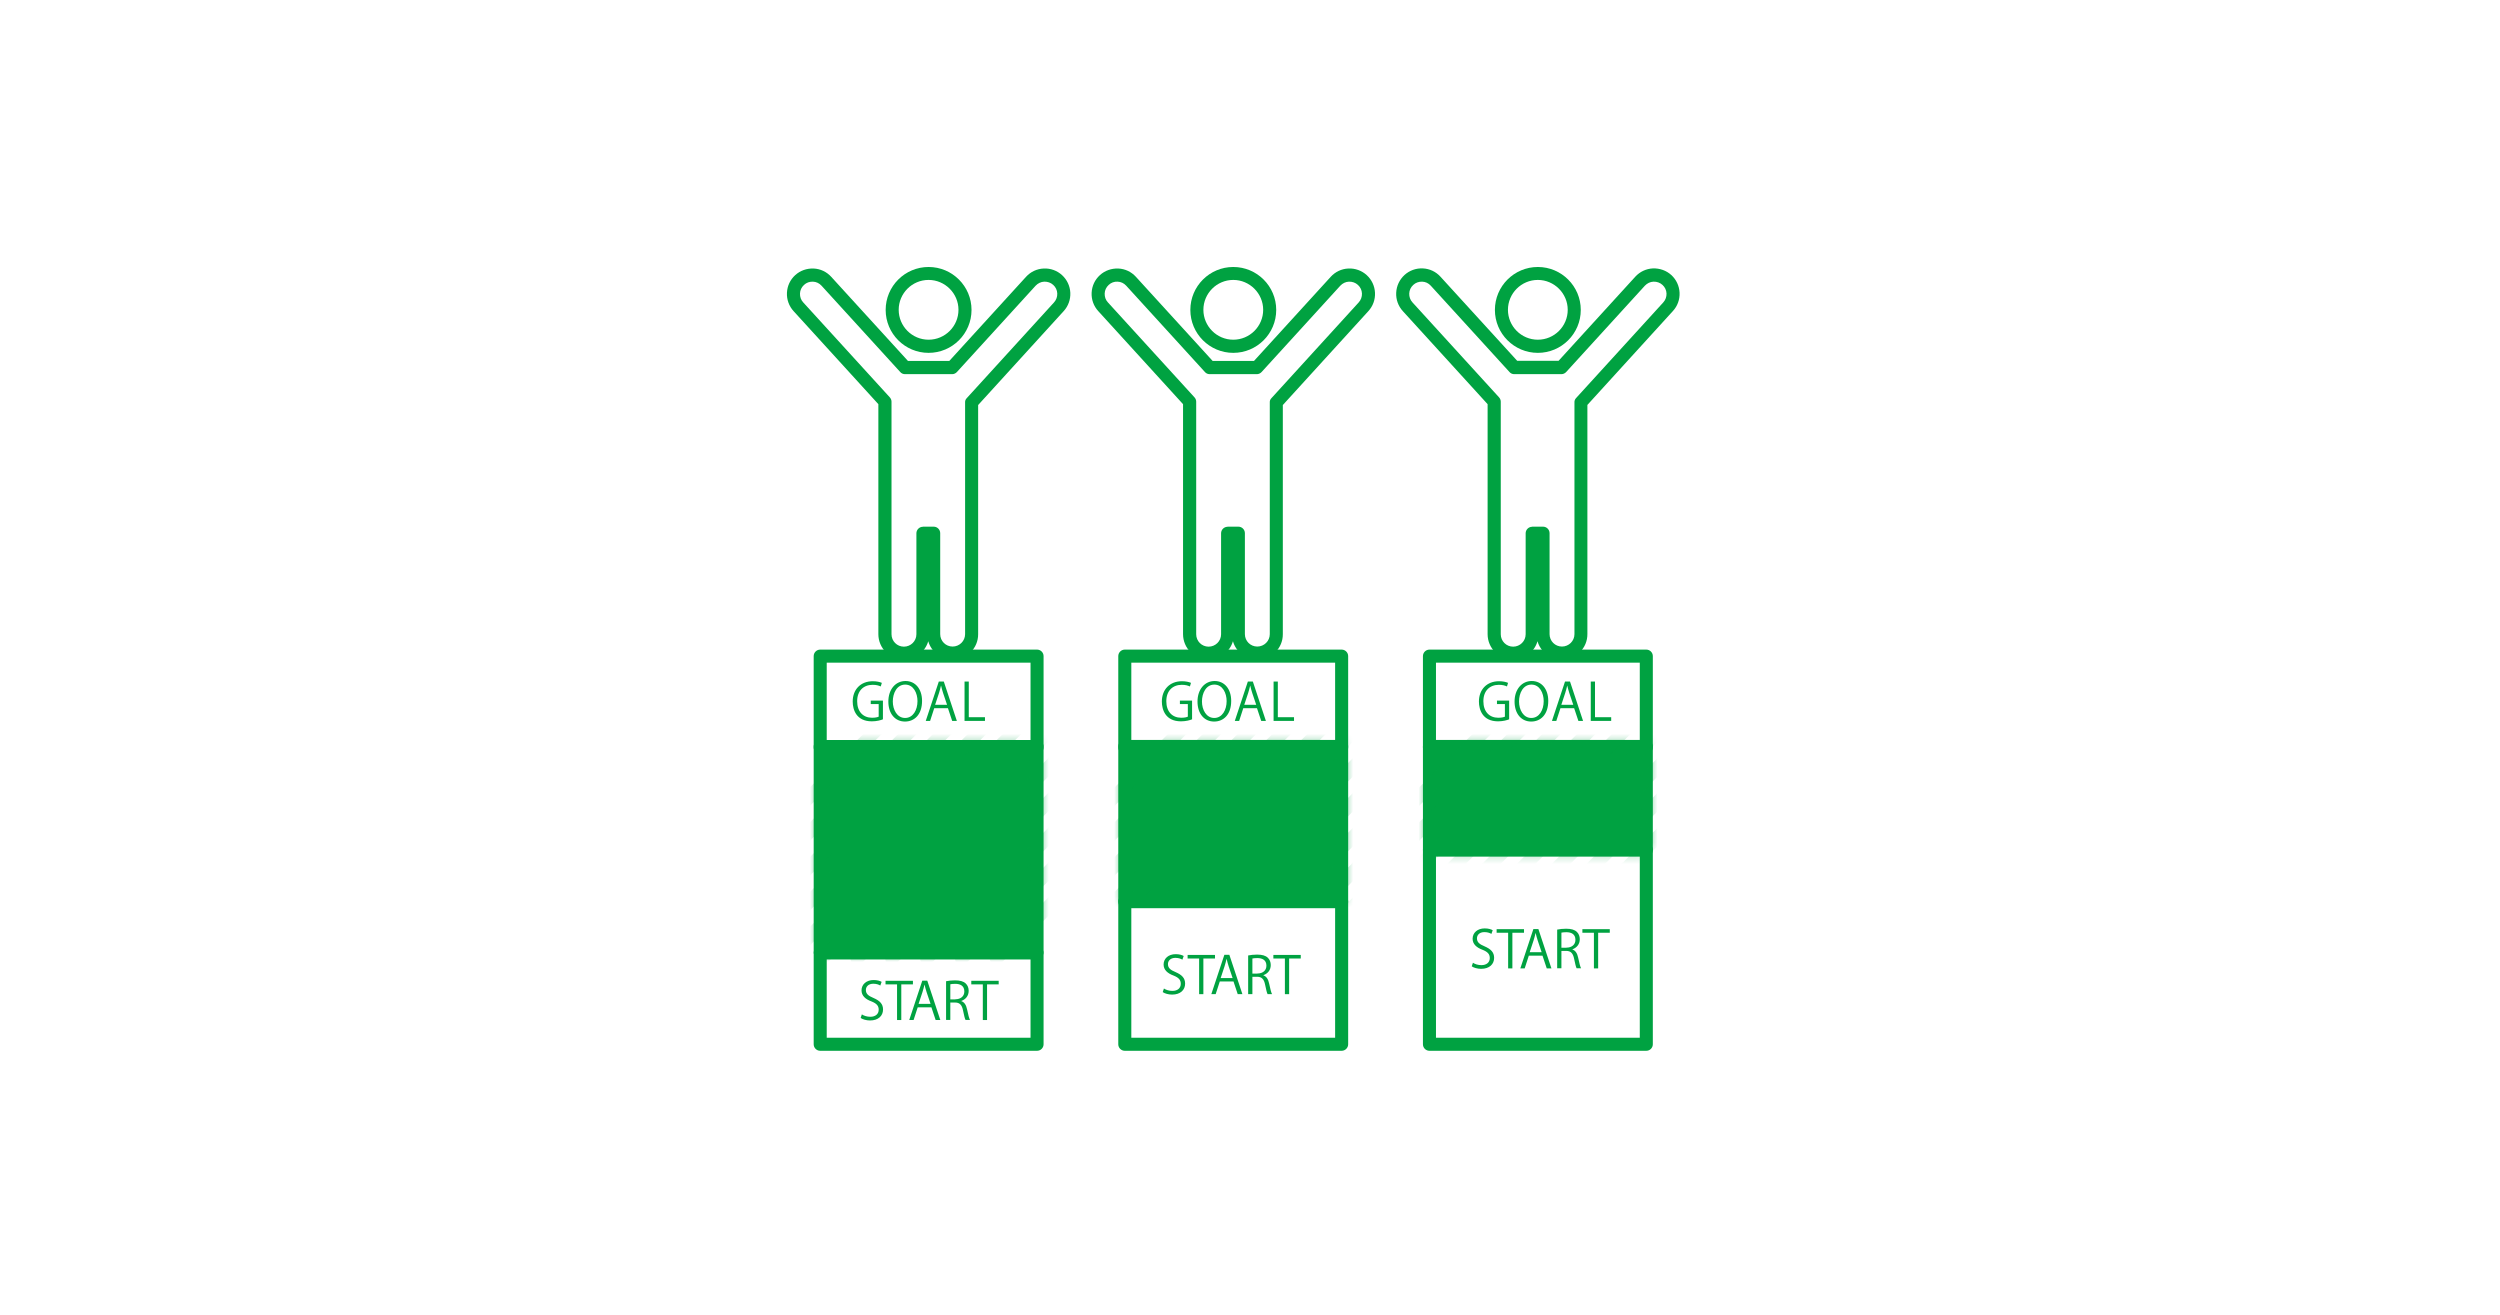 <?xml version="1.0" encoding="UTF-8"?> <svg xmlns="http://www.w3.org/2000/svg" width="230" height="121" viewBox="0 0 230 121" fill="none"><path d="M85.43 32.463C83.251 32.463 81.481 30.693 81.481 28.513C81.481 26.333 83.251 24.563 85.43 24.563C87.611 24.563 89.38 26.333 89.38 28.513C89.38 30.693 87.611 32.463 85.43 32.463ZM85.43 25.753C83.91 25.753 82.68 26.993 82.68 28.503C82.68 30.013 83.91 31.253 85.43 31.253C86.951 31.253 88.18 30.013 88.18 28.503C88.18 26.993 86.941 25.753 85.43 25.753Z" fill="#00A241"></path><path d="M87.649 60.683C86.589 60.683 85.679 59.973 85.399 58.993C85.119 59.963 84.209 60.683 83.149 60.683C81.859 60.683 80.809 59.633 80.809 58.343V37.183L73.009 28.623C72.589 28.163 72.369 27.563 72.399 26.933C72.429 26.303 72.699 25.733 73.159 25.313C73.619 24.893 74.219 24.683 74.849 24.703C75.479 24.733 76.049 25.003 76.469 25.463L83.529 33.203H87.339L94.399 25.463C94.819 25.003 95.389 24.733 96.019 24.703C96.649 24.673 97.249 24.893 97.709 25.313C98.169 25.733 98.439 26.313 98.469 26.933C98.499 27.553 98.279 28.163 97.859 28.623L89.989 37.263V58.343C89.999 59.633 88.949 60.683 87.649 60.683ZM84.889 48.453H85.899C86.229 48.453 86.499 48.723 86.499 49.053V58.343C86.499 58.973 87.009 59.483 87.639 59.483C88.269 59.483 88.789 58.973 88.789 58.343V37.033C88.779 36.883 88.829 36.743 88.939 36.633L96.969 27.823C97.179 27.593 97.279 27.303 97.269 27.003C97.259 26.693 97.119 26.413 96.899 26.213C96.669 26.003 96.379 25.903 96.069 25.913C95.769 25.923 95.489 26.063 95.279 26.283L88.039 34.223C87.929 34.343 87.769 34.423 87.599 34.423H83.259C83.089 34.423 82.929 34.353 82.819 34.223L75.579 26.283C75.369 26.053 75.089 25.923 74.789 25.913C74.479 25.903 74.189 26.003 73.969 26.213C73.739 26.423 73.609 26.703 73.599 27.003C73.589 27.313 73.689 27.603 73.899 27.823L81.859 36.553C81.959 36.663 82.019 36.803 82.019 36.953V58.353C82.019 58.983 82.529 59.493 83.159 59.493C83.789 59.493 84.309 58.983 84.309 58.353V49.063C84.309 48.733 84.579 48.463 84.909 48.463L84.889 48.453Z" fill="#00A241"></path><path d="M95.409 96.673H75.459C75.129 96.673 74.859 96.403 74.859 96.073V87.673C74.859 87.343 75.129 87.073 75.459 87.073H95.409C95.739 87.073 96.009 87.343 96.009 87.673V96.073C96.009 96.403 95.739 96.673 95.409 96.673ZM76.059 95.473H94.809V88.273H76.059V95.473Z" fill="#00A241"></path><path d="M80.99 90.673C80.89 90.603 80.66 90.503 80.35 90.503C79.85 90.503 79.66 90.813 79.66 91.073C79.66 91.433 79.88 91.613 80.36 91.813C80.94 92.063 81.24 92.363 81.24 92.873C81.24 93.443 80.82 93.883 80.04 93.883C79.71 93.883 79.36 93.783 79.18 93.653L79.29 93.323C79.48 93.453 79.77 93.543 80.07 93.543C80.55 93.543 80.84 93.283 80.84 92.893C80.84 92.533 80.65 92.323 80.18 92.133C79.63 91.933 79.26 91.613 79.26 91.113C79.26 90.563 79.71 90.163 80.37 90.163C80.71 90.163 80.97 90.243 81.11 90.333L80.99 90.663V90.673Z" fill="#00A241"></path><path d="M83.989 90.563H82.919V93.843H82.529V90.563H81.469V90.233H83.989V90.563Z" fill="#00A241"></path><path d="M86.5 93.843H86.08L85.69 92.673H84.43L84.05 93.843H83.65L84.85 90.223H85.31L86.51 93.843H86.5ZM85.61 92.353L85.25 91.283C85.17 91.033 85.11 90.813 85.06 90.593H85.05C85 90.813 84.94 91.043 84.87 91.263L84.51 92.353H85.61Z" fill="#00A241"></path><path d="M88.439 92.103C88.719 92.193 88.889 92.463 88.969 92.853C89.079 93.373 89.159 93.693 89.239 93.833H88.829C88.769 93.733 88.689 93.413 88.599 92.963C88.499 92.463 88.299 92.233 87.869 92.233H87.429V93.833H87.039V90.273C87.259 90.223 87.579 90.193 87.859 90.193C88.329 90.193 88.639 90.283 88.849 90.483C89.019 90.643 89.119 90.883 89.119 91.153C89.119 91.633 88.829 91.943 88.449 92.083L88.439 92.103ZM87.889 91.933C88.389 91.933 88.719 91.653 88.719 91.213C88.719 90.673 88.319 90.513 87.879 90.513C87.669 90.513 87.509 90.533 87.429 90.553V91.943H87.889V91.933Z" fill="#00A241"></path><path d="M91.879 90.563H90.809V93.843H90.419V90.563H89.359V90.233H91.879V90.563Z" fill="#00A241"></path><path d="M95.409 69.363H75.459C75.129 69.363 74.859 69.093 74.859 68.763V60.363C74.859 60.033 75.129 59.763 75.459 59.763H95.409C95.739 59.763 96.009 60.033 96.009 60.363V68.763C96.009 69.093 95.739 69.363 95.409 69.363ZM76.059 68.163H94.809V60.963H76.059V68.163Z" fill="#00A241"></path><path d="M95.409 88.203H75.459C75.129 88.203 74.859 87.933 74.859 87.603V68.683C74.859 68.353 75.129 68.083 75.459 68.083H95.409C95.739 68.083 96.009 68.353 96.009 68.683V87.603C96.009 87.933 95.739 88.203 95.409 88.203ZM76.059 87.003H94.809V69.283H76.059V87.003Z" fill="#00A241"></path><path d="M95.411 68.683H75.461V87.603H95.411V68.683Z" fill="#00A241"></path><mask id="mask0_4308_24051" style="mask-type:luminance" maskUnits="userSpaceOnUse" x="75" y="68" width="21" height="20"><path d="M95.411 68.683H75.461V87.603H95.411V68.683Z" fill="white"></path></mask><g mask="url(#mask0_4308_24051)"><path d="M59.6 88.803C59.45 88.803 59.29 88.743 59.18 88.623C58.95 88.393 58.95 88.013 59.18 87.773L81.68 65.273C81.91 65.043 82.29 65.043 82.53 65.273C82.76 65.503 82.76 65.883 82.53 66.123L60.02 88.623C59.9 88.743 59.75 88.803 59.6 88.803Z" fill="#00A241"></path><path d="M62.811 88.803C62.661 88.803 62.501 88.743 62.391 88.623C62.161 88.393 62.161 88.013 62.391 87.773L84.891 65.273C85.121 65.043 85.501 65.043 85.741 65.273C85.971 65.503 85.971 65.883 85.741 66.123L63.241 88.623C63.121 88.743 62.971 88.803 62.821 88.803H62.811Z" fill="#00A241"></path><path d="M66.01 88.803C65.861 88.803 65.701 88.743 65.591 88.623C65.361 88.393 65.361 88.013 65.591 87.773L88.091 65.273C88.32 65.043 88.701 65.043 88.941 65.273C89.171 65.503 89.171 65.883 88.941 66.123L66.441 88.623C66.32 88.743 66.171 88.803 66.02 88.803H66.01Z" fill="#00A241"></path><path d="M69.219 88.803C69.07 88.803 68.909 88.743 68.799 88.623C68.57 88.393 68.57 88.013 68.799 87.773L91.299 65.273C91.529 65.043 91.909 65.043 92.15 65.273C92.379 65.503 92.379 65.883 92.15 66.123L69.65 88.623C69.529 88.743 69.379 88.803 69.23 88.803H69.219Z" fill="#00A241"></path><path d="M72.43 88.803C72.28 88.803 72.12 88.743 72.01 88.623C71.78 88.393 71.78 88.013 72.01 87.773L94.51 65.273C94.74 65.043 95.12 65.043 95.36 65.273C95.59 65.503 95.59 65.883 95.36 66.123L72.86 88.623C72.74 88.743 72.59 88.803 72.44 88.803H72.43Z" fill="#00A241"></path><path d="M75.63 88.803C75.48 88.803 75.32 88.743 75.21 88.623C74.98 88.393 74.98 88.013 75.21 87.773L97.71 65.273C97.94 65.043 98.32 65.043 98.56 65.273C98.79 65.503 98.79 65.883 98.56 66.123L76.06 88.623C75.94 88.743 75.79 88.803 75.64 88.803H75.63Z" fill="#00A241"></path><path d="M78.841 88.803C78.691 88.803 78.531 88.743 78.421 88.623C78.191 88.393 78.191 88.013 78.421 87.773L100.921 65.273C101.151 65.043 101.531 65.043 101.771 65.273C102.001 65.503 102.001 65.883 101.771 66.123L79.27 88.623C79.15 88.743 79.001 88.803 78.85 88.803H78.841Z" fill="#00A241"></path><path d="M82.04 88.803C81.89 88.803 81.73 88.743 81.62 88.623C81.39 88.393 81.39 88.013 81.62 87.773L104.12 65.273C104.35 65.043 104.73 65.043 104.97 65.273C105.2 65.503 105.2 65.883 104.97 66.123L82.47 88.623C82.35 88.743 82.2 88.803 82.05 88.803H82.04Z" fill="#00A241"></path><path d="M85.251 88.803C85.101 88.803 84.941 88.743 84.831 88.623C84.601 88.393 84.601 88.013 84.831 87.773L107.331 65.273C107.561 65.043 107.941 65.043 108.181 65.273C108.411 65.503 108.411 65.883 108.181 66.123L85.681 88.623C85.561 88.743 85.411 88.803 85.261 88.803H85.251Z" fill="#00A241"></path><path d="M88.46 88.803C88.31 88.803 88.15 88.743 88.04 88.623C87.81 88.393 87.81 88.013 88.04 87.773L110.54 65.273C110.77 65.043 111.15 65.043 111.39 65.273C111.62 65.503 111.62 65.883 111.39 66.123L88.89 88.623C88.77 88.743 88.62 88.803 88.47 88.803H88.46Z" fill="#00A241"></path><path d="M91.661 88.803C91.511 88.803 91.351 88.743 91.241 88.623C91.011 88.393 91.011 88.013 91.241 87.773L113.741 65.273C113.971 65.043 114.351 65.043 114.591 65.273C114.821 65.503 114.821 65.883 114.591 66.123L92.091 88.623C91.971 88.743 91.821 88.803 91.671 88.803H91.661Z" fill="#00A241"></path></g><path d="M95.911 88.103H74.961V68.183H95.911V88.103ZM75.961 87.103H94.911V69.183H75.961V87.103Z" fill="#00A241"></path><path d="M113.462 32.463C111.282 32.463 109.512 30.693 109.512 28.513C109.512 26.333 111.282 24.563 113.462 24.563C115.642 24.563 117.412 26.333 117.412 28.513C117.412 30.693 115.642 32.463 113.462 32.463ZM113.462 25.753C111.942 25.753 110.712 26.993 110.712 28.503C110.712 30.013 111.942 31.253 113.462 31.253C114.982 31.253 116.212 30.013 116.212 28.503C116.212 26.993 114.972 25.753 113.462 25.753Z" fill="#00A241"></path><path d="M115.68 60.683C114.61 60.683 113.71 59.973 113.43 58.993C113.15 59.963 112.24 60.683 111.18 60.683C109.89 60.683 108.84 59.633 108.84 58.343V37.183L101.04 28.623C100.62 28.163 100.4 27.563 100.43 26.933C100.46 26.303 100.73 25.733 101.19 25.313C101.65 24.893 102.25 24.683 102.88 24.703C103.51 24.733 104.08 25.003 104.5 25.463L111.56 33.203H115.37L122.43 25.463C122.85 25.003 123.42 24.733 124.05 24.703C124.67 24.673 125.28 24.893 125.74 25.313C126.2 25.733 126.47 26.313 126.5 26.933C126.53 27.563 126.31 28.163 125.89 28.623L118.02 37.263V58.343C118.03 59.633 116.98 60.683 115.69 60.683H115.68ZM112.92 48.453H113.93C114.26 48.453 114.53 48.723 114.53 49.053V58.343C114.53 58.973 115.04 59.483 115.67 59.483C116.3 59.483 116.82 58.973 116.82 58.343V37.033C116.81 36.883 116.86 36.743 116.97 36.633L125 27.823C125.21 27.593 125.31 27.303 125.3 27.003C125.29 26.693 125.15 26.413 124.93 26.213C124.7 26.003 124.41 25.903 124.1 25.913C123.8 25.923 123.52 26.063 123.31 26.283L116.07 34.223C115.96 34.343 115.8 34.423 115.63 34.423H111.29C111.12 34.423 110.96 34.353 110.85 34.223L103.61 26.283C103.4 26.053 103.12 25.923 102.82 25.913C102.52 25.893 102.22 26.003 102 26.213C101.77 26.423 101.64 26.703 101.63 27.003C101.62 27.313 101.72 27.603 101.93 27.823L109.89 36.553C109.99 36.663 110.05 36.803 110.05 36.953V58.353C110.05 58.983 110.56 59.493 111.19 59.493C111.82 59.493 112.34 58.983 112.34 58.353V49.063C112.34 48.733 112.61 48.463 112.94 48.463L112.92 48.453Z" fill="#00A241"></path><path d="M123.431 69.363H103.481C103.151 69.363 102.881 69.093 102.881 68.763V60.363C102.881 60.033 103.151 59.763 103.481 59.763H123.431C123.761 59.763 124.031 60.033 124.031 60.363V68.763C124.031 69.093 123.761 69.363 123.431 69.363ZM104.081 68.163H122.831V60.963H104.081V68.163Z" fill="#00A241"></path><path d="M123.431 83.553H103.481C103.151 83.553 102.881 83.283 102.881 82.953V68.673C102.881 68.343 103.151 68.073 103.481 68.073H123.431C123.761 68.073 124.031 68.343 124.031 68.673V82.953C124.031 83.283 123.761 83.553 123.431 83.553ZM104.081 82.363H122.831V69.283H104.081V82.363Z" fill="#00A241"></path><path d="M123.43 68.683H103.48V82.963H123.43V68.683Z" fill="#00A241"></path><mask id="mask1_4308_24051" style="mask-type:luminance" maskUnits="userSpaceOnUse" x="103" y="68" width="21" height="15"><path d="M123.43 68.683H103.48V82.963H123.43V68.683Z" fill="white"></path></mask><g mask="url(#mask1_4308_24051)"><path d="M87.63 88.803C87.48 88.803 87.32 88.743 87.21 88.623C86.98 88.393 86.98 88.013 87.21 87.773L109.71 65.273C109.94 65.043 110.32 65.043 110.56 65.273C110.79 65.503 110.79 65.883 110.56 66.123L88.06 88.623C87.94 88.743 87.79 88.803 87.64 88.803H87.63Z" fill="#00A241"></path><path d="M90.829 88.803C90.679 88.803 90.519 88.743 90.409 88.623C90.179 88.393 90.179 88.013 90.409 87.773L112.909 65.273C113.139 65.043 113.519 65.043 113.759 65.273C113.989 65.503 113.989 65.883 113.759 66.123L91.259 88.623C91.139 88.743 90.989 88.803 90.839 88.803H90.829Z" fill="#00A241"></path><path d="M94.04 88.803C93.89 88.803 93.73 88.743 93.62 88.623C93.39 88.393 93.39 88.013 93.62 87.773L116.12 65.273C116.35 65.043 116.73 65.043 116.97 65.273C117.2 65.503 117.2 65.883 116.97 66.123L94.47 88.623C94.35 88.743 94.2 88.803 94.05 88.803H94.04Z" fill="#00A241"></path><path d="M97.239 88.803C97.089 88.803 96.929 88.743 96.819 88.623C96.589 88.393 96.589 88.013 96.819 87.773L119.319 65.273C119.549 65.043 119.929 65.043 120.169 65.273C120.399 65.503 120.399 65.883 120.169 66.123L97.669 88.623C97.549 88.743 97.399 88.803 97.249 88.803H97.239Z" fill="#00A241"></path><path d="M100.45 88.803C100.3 88.803 100.14 88.743 100.03 88.623C99.8 88.393 99.8 88.013 100.03 87.773L122.53 65.273C122.76 65.043 123.14 65.043 123.38 65.273C123.61 65.503 123.61 65.883 123.38 66.123L100.88 88.623C100.76 88.743 100.61 88.803 100.46 88.803H100.45Z" fill="#00A241"></path><path d="M103.659 88.803C103.509 88.803 103.349 88.743 103.239 88.623C103.009 88.393 103.009 88.013 103.239 87.773L125.739 65.273C125.969 65.043 126.349 65.043 126.589 65.273C126.819 65.503 126.819 65.883 126.589 66.123L104.089 88.623C103.969 88.743 103.819 88.803 103.669 88.803H103.659Z" fill="#00A241"></path><path d="M106.86 88.803C106.71 88.803 106.55 88.743 106.44 88.623C106.21 88.393 106.21 88.013 106.44 87.773L128.94 65.273C129.17 65.043 129.55 65.043 129.79 65.273C130.02 65.503 130.02 65.883 129.79 66.123L107.29 88.623C107.17 88.743 107.02 88.803 106.87 88.803H106.86Z" fill="#00A241"></path><path d="M110.069 88.803C109.919 88.803 109.759 88.743 109.649 88.623C109.419 88.393 109.419 88.013 109.649 87.773L132.149 65.273C132.379 65.043 132.759 65.043 132.999 65.273C133.229 65.503 133.229 65.883 132.999 66.123L110.499 88.623C110.379 88.743 110.229 88.803 110.079 88.803H110.069Z" fill="#00A241"></path><path d="M113.28 88.803C113.13 88.803 112.97 88.743 112.86 88.623C112.63 88.393 112.63 88.013 112.86 87.773L135.36 65.273C135.59 65.043 135.97 65.043 136.21 65.273C136.44 65.503 136.44 65.883 136.21 66.123L113.71 88.623C113.59 88.743 113.44 88.803 113.29 88.803H113.28Z" fill="#00A241"></path><path d="M116.479 88.803C116.329 88.803 116.169 88.743 116.059 88.623C115.829 88.393 115.829 88.013 116.059 87.773L138.559 65.273C138.789 65.043 139.169 65.043 139.409 65.273C139.639 65.503 139.639 65.883 139.409 66.123L116.909 88.623C116.789 88.743 116.639 88.803 116.489 88.803H116.479Z" fill="#00A241"></path><path d="M119.69 88.803C119.54 88.803 119.38 88.743 119.27 88.623C119.04 88.393 119.04 88.013 119.27 87.773L141.77 65.273C142 65.043 142.38 65.043 142.62 65.273C142.85 65.503 142.85 65.883 142.62 66.123L120.12 88.623C120 88.743 119.85 88.803 119.7 88.803H119.69Z" fill="#00A241"></path></g><path d="M123.93 83.463H102.98V68.183H123.93V83.463ZM103.98 82.463H122.93V69.183H103.98V82.463Z" fill="#00A241"></path><path d="M141.481 32.463C139.301 32.463 137.531 30.693 137.531 28.513C137.531 26.333 139.301 24.563 141.481 24.563C143.661 24.563 145.431 26.333 145.431 28.513C145.431 30.693 143.661 32.463 141.481 32.463ZM141.481 25.753C139.961 25.753 138.731 26.993 138.731 28.503C138.731 30.013 139.961 31.253 141.481 31.253C143.001 31.253 144.231 30.013 144.231 28.503C144.231 26.993 142.991 25.753 141.481 25.753Z" fill="#00A241"></path><path d="M143.7 60.683C142.63 60.683 141.73 59.973 141.45 58.993C141.17 59.973 140.26 60.683 139.2 60.683C137.91 60.683 136.86 59.633 136.86 58.343V37.183L129.06 28.623C128.64 28.163 128.42 27.563 128.45 26.933C128.48 26.303 128.75 25.733 129.21 25.303C129.67 24.883 130.28 24.663 130.9 24.693C131.53 24.723 132.1 24.993 132.52 25.453L139.58 33.193H143.39L150.45 25.453C150.87 24.993 151.45 24.723 152.07 24.693C152.69 24.673 153.3 24.883 153.76 25.303C154.22 25.723 154.49 26.303 154.52 26.923C154.55 27.553 154.33 28.153 153.91 28.613L146.04 37.253V58.333C146.05 59.623 145 60.673 143.71 60.673L143.7 60.683ZM140.94 48.453H141.96C142.29 48.453 142.56 48.723 142.56 49.053V58.343C142.56 58.973 143.07 59.483 143.7 59.483C144.33 59.483 144.85 58.973 144.85 58.343V37.033C144.84 36.883 144.89 36.743 144.99 36.633L153.02 27.823C153.23 27.593 153.33 27.303 153.32 27.003C153.31 26.693 153.17 26.413 152.95 26.213C152.72 26.003 152.43 25.903 152.12 25.913C151.82 25.923 151.54 26.063 151.33 26.283L144.09 34.223C143.98 34.343 143.82 34.423 143.65 34.423H139.31C139.14 34.423 138.98 34.353 138.87 34.223L131.63 26.283C131.42 26.053 131.15 25.923 130.84 25.913C130.54 25.903 130.24 26.003 130.02 26.213C129.79 26.423 129.66 26.703 129.65 27.003C129.64 27.303 129.74 27.603 129.95 27.823L137.91 36.553C138.01 36.663 138.07 36.803 138.07 36.953V58.353C138.07 58.983 138.58 59.493 139.21 59.493C139.84 59.493 140.36 58.983 140.36 58.353V49.063C140.36 48.733 140.63 48.463 140.96 48.463L140.94 48.453Z" fill="#00A241"></path><path d="M151.46 69.363H131.51C131.18 69.363 130.91 69.093 130.91 68.763V60.363C130.91 60.033 131.18 59.763 131.51 59.763H151.46C151.79 59.763 152.06 60.033 152.06 60.363V68.763C152.06 69.093 151.79 69.363 151.46 69.363ZM132.11 68.163H150.86V60.963H132.11V68.163Z" fill="#00A241"></path><path d="M151.46 78.803H131.51C131.18 78.803 130.91 78.533 130.91 78.203V68.673C130.91 68.343 131.18 68.073 131.51 68.073H151.46C151.79 68.073 152.06 68.343 152.06 68.673V78.203C152.06 78.533 151.79 78.803 151.46 78.803Z" fill="#00A241"></path><path d="M151.45 68.683H131.5V78.213H151.45V68.683Z" fill="#00A241"></path><mask id="mask2_4308_24051" style="mask-type:luminance" maskUnits="userSpaceOnUse" x="131" y="68" width="21" height="11"><path d="M151.45 68.683H131.5V78.213H151.45V68.683Z" fill="white"></path></mask><g mask="url(#mask2_4308_24051)"><path d="M115.649 88.803C115.499 88.803 115.339 88.743 115.229 88.623C114.999 88.393 114.999 88.013 115.229 87.773L137.729 65.273C137.959 65.043 138.339 65.043 138.579 65.273C138.809 65.503 138.809 65.883 138.579 66.123L116.079 88.623C115.959 88.743 115.809 88.803 115.659 88.803H115.649Z" fill="#00A241"></path><path d="M118.86 88.803C118.71 88.803 118.55 88.743 118.44 88.623C118.21 88.393 118.21 88.013 118.44 87.773L140.94 65.273C141.17 65.043 141.55 65.043 141.79 65.273C142.02 65.503 142.02 65.883 141.79 66.123L119.29 88.623C119.17 88.743 119.02 88.803 118.87 88.803H118.86Z" fill="#00A241"></path><path d="M122.059 88.803C121.909 88.803 121.749 88.743 121.639 88.623C121.409 88.393 121.409 88.013 121.639 87.773L144.139 65.273C144.369 65.043 144.749 65.043 144.989 65.273C145.219 65.503 145.219 65.883 144.989 66.123L122.489 88.623C122.369 88.743 122.219 88.803 122.069 88.803H122.059Z" fill="#00A241"></path><path d="M125.268 88.803C125.118 88.803 124.958 88.743 124.848 88.623C124.618 88.393 124.618 88.013 124.848 87.773L147.348 65.273C147.578 65.043 147.958 65.043 148.198 65.273C148.428 65.503 148.428 65.883 148.198 66.123L125.698 88.623C125.578 88.743 125.428 88.803 125.278 88.803H125.268Z" fill="#00A241"></path><path d="M128.479 88.803C128.329 88.803 128.169 88.743 128.059 88.623C127.829 88.393 127.829 88.013 128.059 87.773L150.559 65.273C150.789 65.043 151.169 65.043 151.409 65.273C151.639 65.503 151.639 65.883 151.409 66.123L128.909 88.623C128.789 88.743 128.639 88.803 128.489 88.803H128.479Z" fill="#00A241"></path><path d="M131.678 88.803C131.528 88.803 131.368 88.743 131.258 88.623C131.028 88.393 131.028 88.013 131.258 87.773L153.758 65.273C153.988 65.043 154.368 65.043 154.608 65.273C154.838 65.503 154.838 65.883 154.608 66.123L132.108 88.623C131.988 88.743 131.838 88.803 131.688 88.803H131.678Z" fill="#00A241"></path><path d="M134.889 88.803C134.739 88.803 134.579 88.743 134.469 88.623C134.239 88.393 134.239 88.013 134.469 87.773L156.969 65.273C157.199 65.043 157.579 65.043 157.819 65.273C158.049 65.503 158.049 65.883 157.819 66.123L135.319 88.623C135.199 88.743 135.049 88.803 134.899 88.803H134.889Z" fill="#00A241"></path><path d="M138.089 88.803C137.939 88.803 137.779 88.743 137.669 88.623C137.439 88.393 137.439 88.013 137.669 87.773L160.169 65.273C160.399 65.043 160.779 65.043 161.019 65.273C161.249 65.503 161.249 65.883 161.019 66.123L138.519 88.623C138.399 88.743 138.249 88.803 138.099 88.803H138.089Z" fill="#00A241"></path><path d="M141.3 88.803C141.15 88.803 140.99 88.743 140.88 88.623C140.65 88.393 140.65 88.013 140.88 87.773L163.38 65.273C163.61 65.043 163.99 65.043 164.23 65.273C164.46 65.503 164.46 65.883 164.23 66.123L141.73 88.623C141.61 88.743 141.46 88.803 141.31 88.803H141.3Z" fill="#00A241"></path><path d="M144.509 88.803C144.359 88.803 144.199 88.743 144.089 88.623C143.859 88.393 143.859 88.013 144.089 87.773L166.589 65.273C166.819 65.043 167.199 65.043 167.439 65.273C167.669 65.503 167.669 65.883 167.439 66.123L144.939 88.623C144.819 88.743 144.669 88.803 144.519 88.803H144.509Z" fill="#00A241"></path><path d="M147.71 88.803C147.56 88.803 147.4 88.743 147.29 88.623C147.06 88.393 147.06 88.013 147.29 87.773L169.79 65.273C170.02 65.043 170.4 65.043 170.64 65.273C170.87 65.503 170.87 65.883 170.64 66.123L148.14 88.623C148.02 88.743 147.87 88.803 147.72 88.803H147.71Z" fill="#00A241"></path></g><path d="M151.46 96.673H131.51C131.18 96.673 130.91 96.403 130.91 96.073V78.173C130.91 77.843 131.18 77.573 131.51 77.573H151.46C151.79 77.573 152.06 77.843 152.06 78.173V96.073C152.06 96.403 151.79 96.673 151.46 96.673ZM132.11 95.473H150.86V78.773H132.11V95.473Z" fill="#00A241"></path><path d="M137.21 85.923C137.11 85.853 136.88 85.753 136.57 85.753C136.07 85.753 135.88 86.063 135.88 86.323C135.88 86.683 136.1 86.863 136.58 87.063C137.16 87.313 137.46 87.613 137.46 88.123C137.46 88.693 137.04 89.133 136.26 89.133C135.93 89.133 135.58 89.033 135.4 88.903L135.51 88.573C135.7 88.703 135.99 88.793 136.29 88.793C136.77 88.793 137.06 88.533 137.06 88.143C137.06 87.783 136.87 87.573 136.4 87.383C135.85 87.183 135.48 86.863 135.48 86.363C135.48 85.813 135.93 85.413 136.59 85.413C136.93 85.413 137.19 85.493 137.33 85.583L137.21 85.913V85.923Z" fill="#00A241"></path><path d="M140.209 85.813H139.139V89.093H138.749V85.813H137.689V85.483H140.209V85.813Z" fill="#00A241"></path><path d="M142.721 89.093H142.301L141.911 87.923H140.651L140.271 89.093H139.871L141.071 85.473H141.531L142.731 89.093H142.721ZM141.831 87.603L141.471 86.533C141.391 86.283 141.331 86.063 141.281 85.843H141.271C141.221 86.063 141.161 86.293 141.091 86.513L140.731 87.603H141.831Z" fill="#00A241"></path><path d="M144.66 87.353C144.94 87.443 145.11 87.713 145.19 88.103C145.3 88.623 145.38 88.943 145.46 89.083H145.05C144.99 88.983 144.91 88.663 144.82 88.213C144.72 87.713 144.52 87.483 144.09 87.483H143.65V89.083H143.26V85.523C143.48 85.473 143.8 85.443 144.08 85.443C144.55 85.443 144.86 85.533 145.07 85.733C145.24 85.893 145.34 86.133 145.34 86.403C145.34 86.883 145.05 87.193 144.67 87.333L144.66 87.353ZM144.11 87.183C144.61 87.183 144.94 86.903 144.94 86.463C144.94 85.923 144.54 85.763 144.1 85.763C143.89 85.763 143.73 85.783 143.65 85.803V87.193H144.12L144.11 87.183Z" fill="#00A241"></path><path d="M148.1 85.813H147.03V89.093H146.64V85.813H145.58V85.483H148.1V85.813Z" fill="#00A241"></path><path d="M123.431 96.673H103.481C103.151 96.673 102.881 96.403 102.881 96.073V82.923C102.881 82.593 103.151 82.323 103.481 82.323H123.431C123.761 82.323 124.031 82.593 124.031 82.923V96.073C124.031 96.403 123.761 96.673 123.431 96.673ZM104.081 95.473H122.831V83.523H104.081V95.473Z" fill="#00A241"></path><path d="M108.781 88.293C108.681 88.223 108.451 88.123 108.141 88.123C107.641 88.123 107.451 88.433 107.451 88.693C107.451 89.053 107.671 89.233 108.151 89.433C108.731 89.683 109.031 89.983 109.031 90.493C109.031 91.063 108.611 91.503 107.831 91.503C107.501 91.503 107.151 91.403 106.971 91.273L107.081 90.943C107.271 91.073 107.561 91.163 107.861 91.163C108.341 91.163 108.631 90.903 108.631 90.513C108.631 90.153 108.441 89.943 107.971 89.753C107.421 89.553 107.051 89.233 107.051 88.733C107.051 88.183 107.501 87.783 108.161 87.783C108.501 87.783 108.761 87.863 108.901 87.953L108.781 88.283V88.293Z" fill="#00A241"></path><path d="M111.78 88.183H110.71V91.463H110.32V88.183H109.26V87.853H111.78V88.183Z" fill="#00A241"></path><path d="M114.291 91.463H113.871L113.481 90.293H112.221L111.841 91.463H111.441L112.641 87.843H113.101L114.301 91.463H114.291ZM113.401 89.983L113.041 88.913C112.961 88.663 112.901 88.443 112.851 88.223H112.841C112.791 88.443 112.731 88.673 112.661 88.893L112.301 89.983H113.401Z" fill="#00A241"></path><path d="M116.23 89.733C116.51 89.823 116.68 90.093 116.76 90.483C116.87 91.003 116.95 91.323 117.03 91.463H116.62C116.56 91.363 116.48 91.043 116.39 90.593C116.29 90.093 116.09 89.863 115.66 89.863H115.22V91.463H114.83V87.903C115.05 87.853 115.37 87.823 115.65 87.823C116.12 87.823 116.43 87.913 116.64 88.113C116.81 88.273 116.91 88.513 116.91 88.783C116.91 89.263 116.62 89.573 116.24 89.713L116.23 89.733ZM115.68 89.563C116.18 89.563 116.51 89.283 116.51 88.843C116.51 88.303 116.11 88.143 115.67 88.143C115.46 88.143 115.3 88.163 115.22 88.183V89.573H115.68V89.563Z" fill="#00A241"></path><path d="M119.67 88.183H118.6V91.463H118.21V88.183H117.15V87.853H119.67V88.183Z" fill="#00A241"></path><path d="M81.239 66.173C81.049 66.253 80.669 66.363 80.209 66.363C78.789 66.363 78.449 65.303 78.449 64.543C78.449 63.443 79.169 62.673 80.299 62.673C80.649 62.673 80.949 62.743 81.129 62.823L81.029 63.153C80.849 63.073 80.629 63.003 80.289 63.003C79.439 63.003 78.859 63.553 78.859 64.513C78.859 65.473 79.409 66.033 80.229 66.033C80.529 66.033 80.739 65.983 80.839 65.933V64.773H80.109V64.453H81.229V66.173H81.239Z" fill="#00A241"></path><path d="M84.829 64.483C84.829 65.753 84.118 66.383 83.258 66.383C82.359 66.383 81.728 65.673 81.728 64.543C81.728 63.413 82.398 62.653 83.308 62.653C84.219 62.653 84.829 63.393 84.829 64.483ZM82.138 64.533C82.138 65.303 82.538 66.053 83.269 66.053C83.999 66.053 84.409 65.323 84.409 64.503C84.409 63.773 84.049 62.983 83.278 62.983C82.508 62.983 82.138 63.773 82.138 64.543V64.533Z" fill="#00A241"></path><path d="M88.02 66.323H87.6L87.21 65.153H85.95L85.57 66.323H85.17L86.37 62.703H86.83L88.03 66.323H88.02ZM87.13 64.843L86.77 63.773C86.69 63.523 86.63 63.303 86.58 63.083H86.57C86.52 63.303 86.46 63.533 86.39 63.753L86.03 64.843H87.13Z" fill="#00A241"></path><path d="M90.628 66.323H88.738V62.703H89.128V65.983H90.618V66.323H90.628Z" fill="#00A241"></path><path d="M109.681 66.173C109.491 66.253 109.111 66.363 108.651 66.363C107.231 66.363 106.891 65.303 106.891 64.543C106.891 63.443 107.611 62.673 108.741 62.673C109.091 62.673 109.391 62.743 109.571 62.823L109.471 63.153C109.291 63.073 109.071 63.003 108.731 63.003C107.881 63.003 107.301 63.553 107.301 64.513C107.301 65.473 107.851 66.033 108.671 66.033C108.971 66.033 109.181 65.983 109.281 65.933V64.773H108.551V64.453H109.671V66.173H109.681Z" fill="#00A241"></path><path d="M113.27 64.483C113.27 65.753 112.56 66.383 111.7 66.383C110.8 66.383 110.17 65.673 110.17 64.543C110.17 63.413 110.84 62.653 111.75 62.653C112.66 62.653 113.27 63.393 113.27 64.483ZM110.58 64.533C110.58 65.303 110.98 66.053 111.71 66.053C112.44 66.053 112.85 65.323 112.85 64.503C112.85 63.773 112.49 62.983 111.72 62.983C110.95 62.983 110.58 63.773 110.58 64.543V64.533Z" fill="#00A241"></path><path d="M116.452 66.323H116.032L115.642 65.153H114.382L114.002 66.323H113.602L114.802 62.703H115.262L116.462 66.323H116.452ZM115.572 64.843L115.212 63.773C115.132 63.523 115.072 63.303 115.022 63.083H115.012C114.962 63.303 114.902 63.533 114.832 63.753L114.472 64.843H115.572Z" fill="#00A241"></path><path d="M119.06 66.323H117.17V62.703H117.56V65.983H119.05V66.323H119.06Z" fill="#00A241"></path><path d="M138.851 66.173C138.661 66.253 138.281 66.363 137.821 66.363C136.401 66.363 136.061 65.303 136.061 64.543C136.061 63.443 136.781 62.673 137.911 62.673C138.261 62.673 138.561 62.743 138.741 62.823L138.641 63.153C138.461 63.073 138.241 63.003 137.901 63.003C137.051 63.003 136.471 63.553 136.471 64.513C136.471 65.473 137.021 66.033 137.841 66.033C138.141 66.033 138.351 65.983 138.451 65.933V64.773H137.721V64.453H138.841V66.173H138.851Z" fill="#00A241"></path><path d="M142.44 64.483C142.44 65.753 141.73 66.383 140.87 66.383C139.97 66.383 139.34 65.673 139.34 64.543C139.34 63.413 140.01 62.653 140.92 62.653C141.83 62.653 142.44 63.393 142.44 64.483ZM139.75 64.533C139.75 65.303 140.15 66.053 140.88 66.053C141.61 66.053 142.02 65.323 142.02 64.503C142.02 63.773 141.66 62.983 140.89 62.983C140.12 62.983 139.75 63.773 139.75 64.543V64.533Z" fill="#00A241"></path><path d="M145.631 66.323H145.211L144.821 65.153H143.561L143.181 66.323H142.781L143.981 62.703H144.441L145.641 66.323H145.631ZM144.741 64.843L144.381 63.773C144.301 63.523 144.241 63.303 144.191 63.083H144.181C144.131 63.303 144.071 63.533 144.001 63.753L143.641 64.843H144.741Z" fill="#00A241"></path><path d="M148.24 66.323H146.35V62.703H146.74V65.983H148.23V66.323H148.24Z" fill="#00A241"></path></svg> 